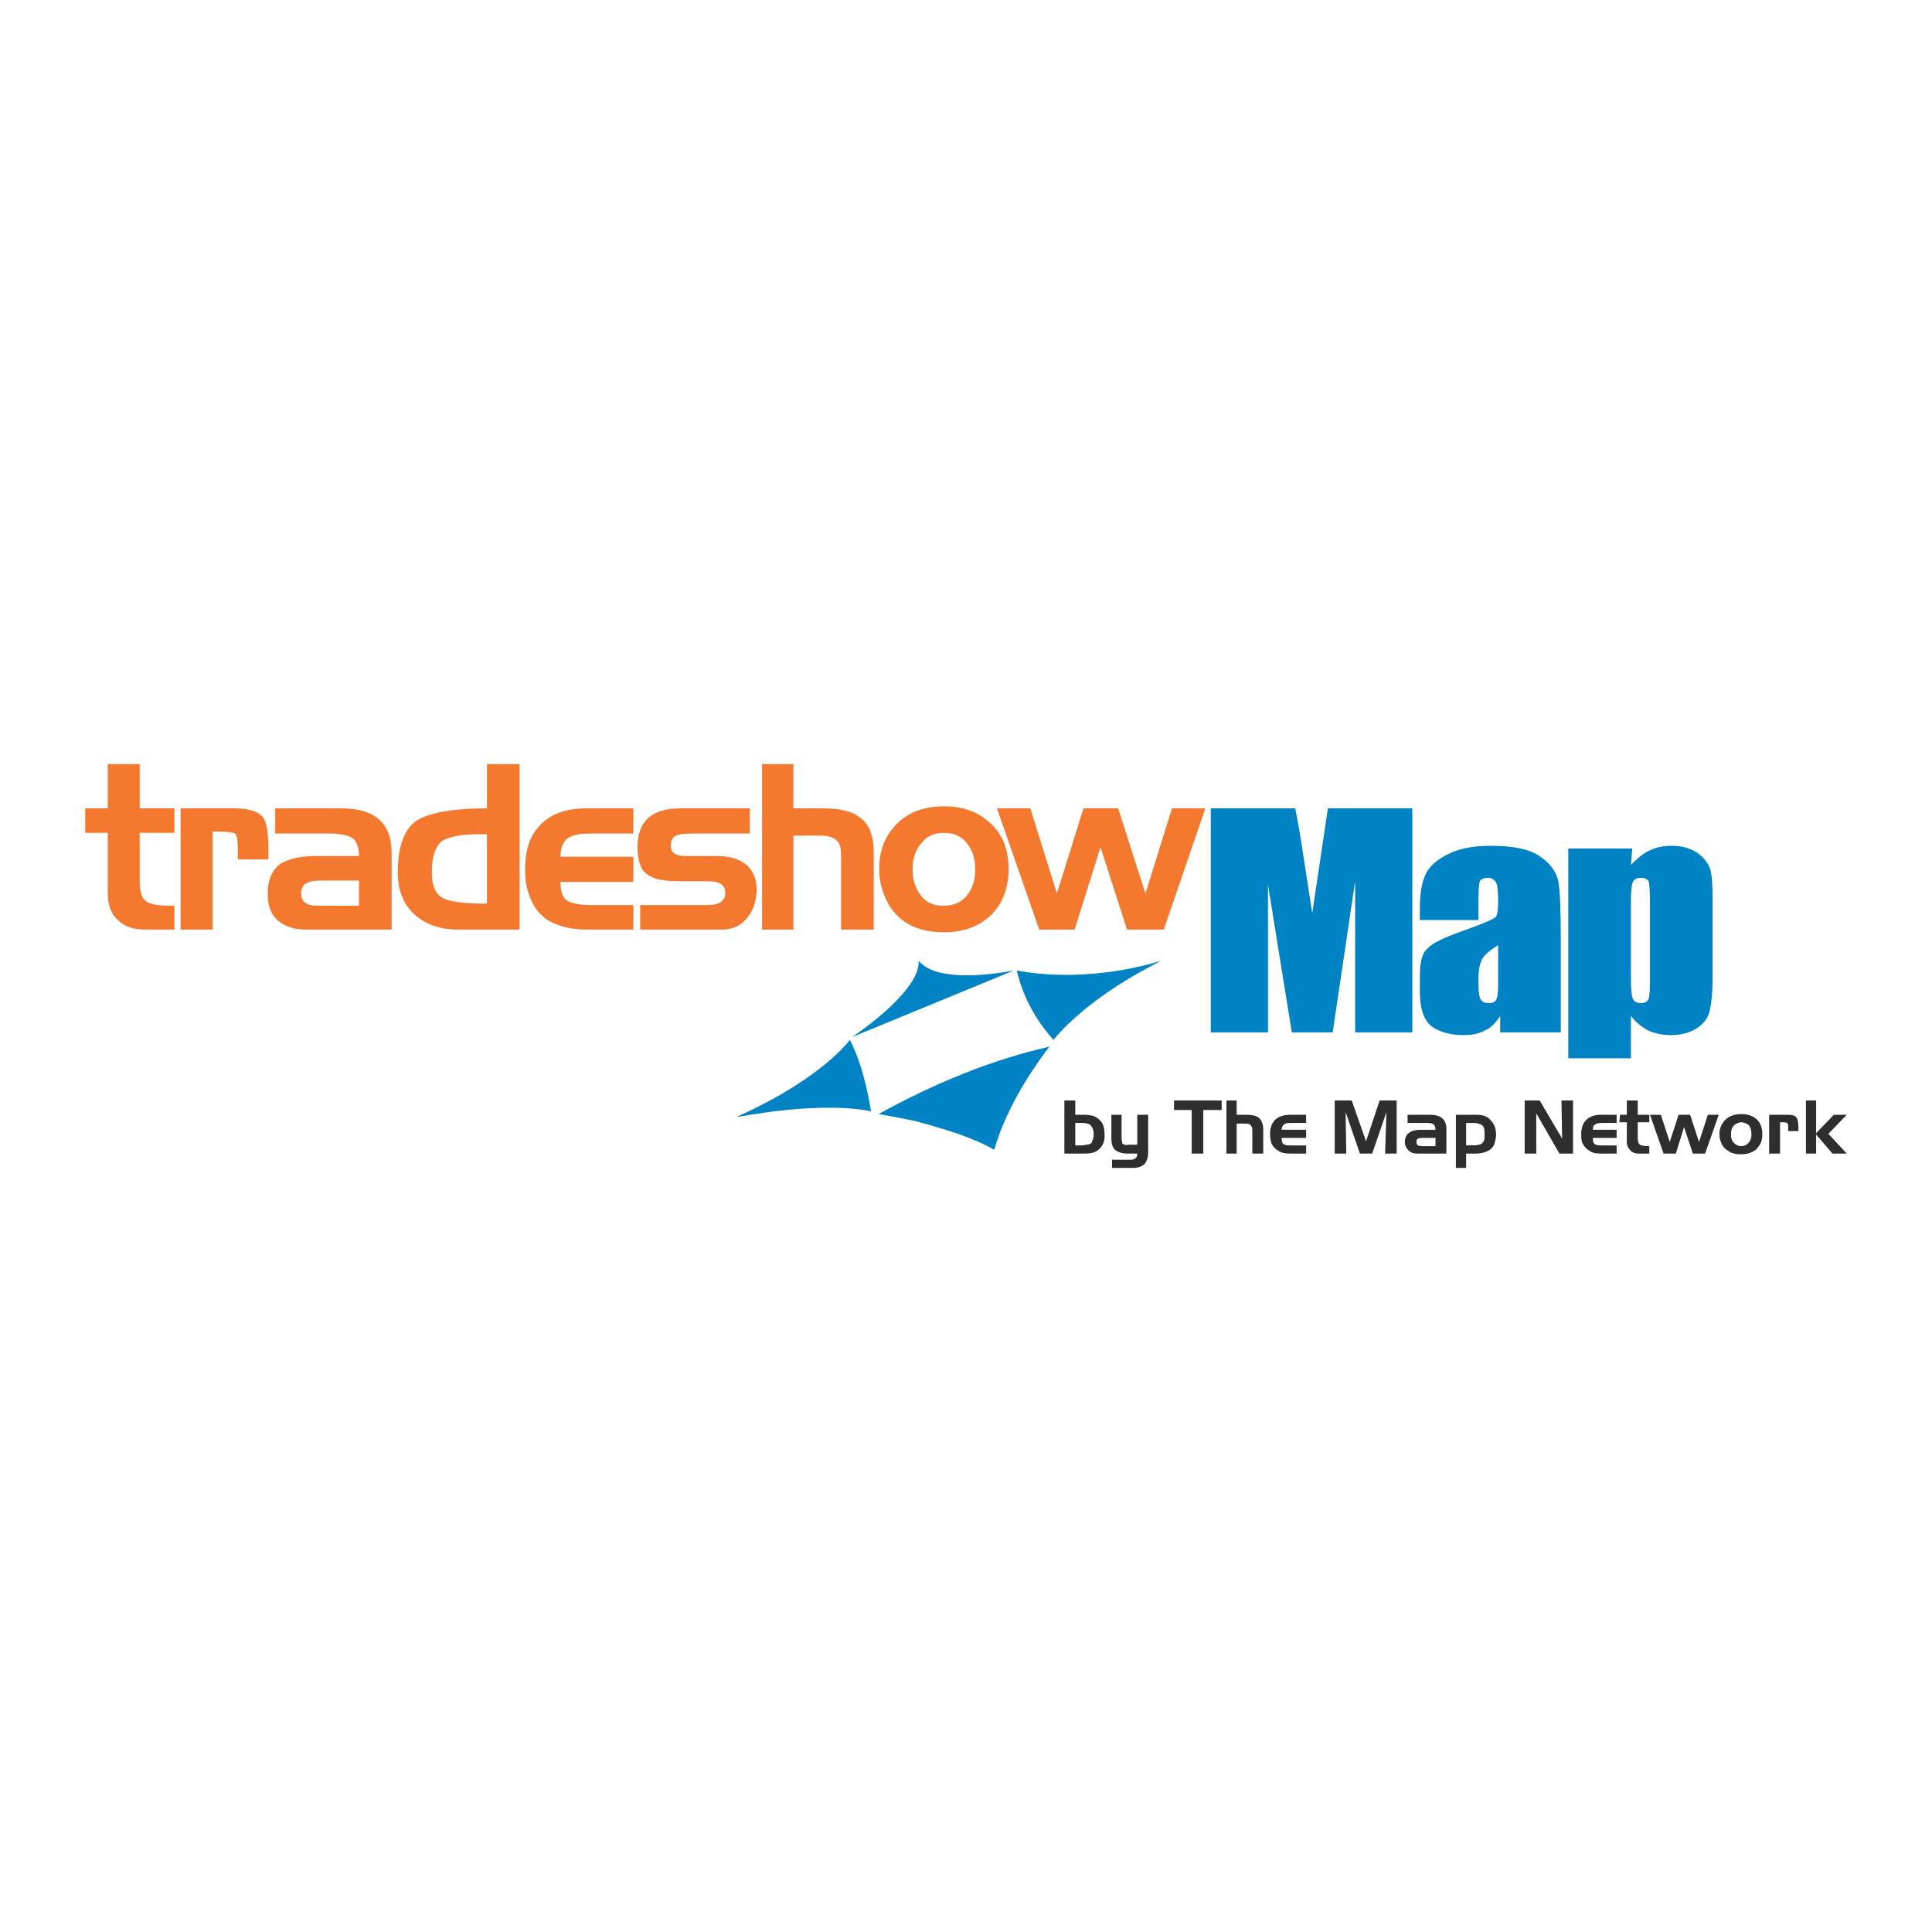 <?xml version="1.0" encoding="utf-8"?>
<!-- Generator: Adobe Illustrator 13.0.0, SVG Export Plug-In . SVG Version: 6.00 Build 14948)  -->
<!DOCTYPE svg PUBLIC "-//W3C//DTD SVG 1.0//EN" "http://www.w3.org/TR/2001/REC-SVG-20010904/DTD/svg10.dtd">
<svg version="1.0" id="Layer_1" xmlns="http://www.w3.org/2000/svg" xmlns:xlink="http://www.w3.org/1999/xlink" x="0px" y="0px"
	 width="192.756px" height="192.756px" viewBox="0 0 192.756 192.756" enable-background="new 0 0 192.756 192.756"
	 xml:space="preserve">
<g>
	<polygon fill-rule="evenodd" clip-rule="evenodd" fill="#FFFFFF" points="0,0 192.756,0 192.756,192.756 0,192.756 0,0 	"/>
	<path fill-rule="evenodd" clip-rule="evenodd" fill="#0083C5" d="M140.909,80.651v22.351h-5.706V87.92l-2.242,15.082h-4.076
		l-2.378-14.742v14.742h-5.706V80.651h8.424c0.271,1.359,0.543,2.921,0.815,4.755l0.883,5.707l1.562-10.462H140.909L140.909,80.651z
		"/>
	<path fill-rule="evenodd" clip-rule="evenodd" fill="#0083C5" d="M147.499,91.792h-5.843v-1.223c0-1.427,0.204-2.513,0.544-3.261
		c0.34-0.815,1.087-1.495,2.174-2.038c1.155-0.611,2.582-0.883,4.348-0.883c2.106,0,3.669,0.272,4.756,0.951s1.698,1.495,1.97,2.446
		c0.204,1.019,0.272,2.989,0.272,6.046v9.171h-6.047v-1.631c-0.407,0.611-0.883,1.155-1.494,1.427
		c-0.611,0.34-1.291,0.476-2.174,0.476c-1.087,0-2.106-0.204-2.989-0.747c-0.884-0.544-1.359-1.767-1.359-3.601v-1.495
		c0-1.358,0.204-2.31,0.748-2.785c0.476-0.543,1.63-1.087,3.532-1.766c2.106-0.748,3.193-1.223,3.329-1.427
		c0.136-0.272,0.203-0.748,0.203-1.562c0-0.951-0.067-1.562-0.203-1.834c-0.204-0.34-0.476-0.476-0.815-0.476
		c-0.407,0-0.68,0.136-0.815,0.34c-0.067,0.272-0.136,0.883-0.136,1.902V91.792L147.499,91.792z M149.469,94.306
		c-1.019,0.611-1.562,1.155-1.698,1.63c-0.203,0.476-0.271,1.087-0.271,1.903c0,0.951,0.068,1.562,0.204,1.834
		s0.407,0.407,0.815,0.407c0.407,0,0.679-0.136,0.747-0.34c0.136-0.203,0.203-0.747,0.203-1.698V94.306L149.469,94.306z"/>
	<path fill-rule="evenodd" clip-rule="evenodd" fill="#0083C5" d="M162.853,84.659l-0.136,1.63c0.611-0.611,1.223-1.155,1.834-1.427
		c0.68-0.34,1.427-0.476,2.242-0.476c0.951,0,1.766,0.204,2.514,0.68c0.679,0.475,1.086,1.019,1.29,1.562
		c0.204,0.611,0.272,1.63,0.272,3.125v7.676c0,1.698-0.136,2.854-0.34,3.601c-0.204,0.68-0.68,1.223-1.358,1.631
		c-0.68,0.407-1.495,0.611-2.446,0.611c-0.815,0-1.494-0.136-2.174-0.408c-0.68-0.339-1.291-0.814-1.834-1.494v4.212h-6.25V84.659
		H162.853L162.853,84.659z M164.619,90.026c0-1.155-0.068-1.834-0.137-2.106c-0.136-0.204-0.339-0.34-0.814-0.34
		c-0.34,0-0.611,0.136-0.748,0.408c-0.136,0.272-0.203,0.951-0.203,2.038v7.609c0,1.087,0.067,1.767,0.203,2.038
		c0.137,0.271,0.408,0.407,0.815,0.407c0.34,0,0.611-0.136,0.747-0.407c0.068-0.204,0.137-0.815,0.137-1.834V90.026L164.619,90.026z
		"/>
	<path fill-rule="evenodd" clip-rule="evenodd" fill="#0083C5" d="M84.795,103.749c-0.679,0.883-3.736,4.28-11.141,7.608v0.068
		c7.948-1.427,12.092-0.815,13.247-0.544C86.493,108.437,85.95,106.059,84.795,103.749L84.795,103.749z"/>
	<path fill-rule="evenodd" clip-rule="evenodd" fill="#0083C5" d="M87.648,111.153c0.543,0.068,1.902,0.34,3.601,0.68
		c1.291,0.34,2.717,0.747,4.144,1.223c1.358,0.476,2.717,1.02,3.736,1.631h0.068c1.427-4.892,4.619-9.104,5.503-10.258
		C99.266,105.651,93.559,107.893,87.648,111.153L87.648,111.153z"/>
	<path fill-rule="evenodd" clip-rule="evenodd" fill="#0083C5" d="M101.439,96.819c0.611,2.582,1.834,4.892,3.668,6.93
		c0.815-1.02,3.94-4.483,10.734-7.88l0,0C108.232,98.11,102.458,97.023,101.439,96.819L101.439,96.819z"/>
	<path fill-rule="evenodd" clip-rule="evenodd" fill="#0083C5" d="M91.86,96.072c-0.136-0.136-0.204-0.204-0.204-0.204
		c0,0.067,0,0.136,0,0.204c-0.136,3.125-6.658,7.404-6.658,7.404l16.168-6.657C101.167,96.819,94.102,98.314,91.86,96.072
		L91.86,96.072z"/>
	<path fill-rule="evenodd" clip-rule="evenodd" fill="#F4792E" d="M10.746,83.097H8.504v-2.446h2.242v-4.416h3.193v4.416h3.464
		v2.446h-3.464v4.891c0,0.951,0.204,1.63,0.611,1.902c0.408,0.34,1.223,0.476,2.513,0.476h0.34v2.377h-2.989
		c-1.155,0-2.106-0.339-2.717-1.019c-0.679-0.611-0.951-1.562-0.951-2.717V83.097L10.746,83.097z"/>
	<path fill-rule="evenodd" clip-rule="evenodd" fill="#F4792E" d="M21.208,92.743h-3.193V80.651h5.435
		c1.427,0,2.377,0.34,2.785,0.883s0.543,1.698,0.543,3.465v0.747h-3.057v-1.019c0-0.883-0.068-1.359-0.272-1.562
		c-0.204-0.136-0.951-0.204-2.242-0.204V92.743L21.208,92.743z"/>
	<path fill-rule="evenodd" clip-rule="evenodd" fill="#F4792E" d="M32.893,83.165h-5.435v-2.514h6.589
		c3.397,0,5.027,1.495,5.027,4.484v7.608h-8.628c-1.155,0-2.106-0.339-2.785-0.951c-0.68-0.68-0.951-1.495-0.951-2.65
		c0-1.427,0.476-2.445,1.427-3.057c0.747-0.408,1.902-0.68,3.397-0.68h4.28c0-0.815-0.204-1.427-0.612-1.766
		C34.795,83.368,34.047,83.165,32.893,83.165L32.893,83.165z M31.806,90.366h4.008v-2.514h-3.805c-0.611,0-1.019,0.068-1.291,0.204
		c-0.408,0.136-0.68,0.543-0.68,1.019c0,0.543,0.204,0.883,0.476,1.019C30.787,90.297,31.194,90.366,31.806,90.366L31.806,90.366z"
		/>
	<path fill-rule="evenodd" clip-rule="evenodd" fill="#F4792E" d="M48.585,76.235h3.261v16.508h-6.182
		c-1.699,0-3.057-0.475-4.144-1.358c-1.223-1.019-1.834-2.514-1.834-4.348c0-2.514,0.612-4.212,1.767-5.096
		c1.223-0.815,3.532-1.291,7.133-1.291V76.235L48.585,76.235z M48.585,90.162v-6.929h-0.339c-0.136,0-0.272,0-0.408,0
		c-1.902,0-3.125,0.272-3.736,0.68c-0.68,0.543-1.019,1.562-1.019,3.125c0,1.358,0.408,2.242,1.155,2.581
		C44.917,89.958,46.344,90.162,48.585,90.162L48.585,90.162z"/>
	<path fill-rule="evenodd" clip-rule="evenodd" fill="#F4792E" d="M63.191,90.297v2.446h-4.687c-1.563,0-2.854-0.339-3.873-0.951
		c-0.815-0.543-1.427-1.359-1.766-2.31c-0.34-0.815-0.476-1.698-0.476-2.785c0-1.767,0.408-3.125,1.291-4.144
		c1.087-1.291,2.65-1.902,4.824-1.902h4.687v2.514h-4.212c-1.087,0-1.834,0.136-2.242,0.408c-0.543,0.34-0.815,0.951-0.815,1.902
		h7.269v2.513h-7.269c0,0.951,0.204,1.562,0.611,1.834c0.407,0.272,1.223,0.475,2.378,0.475H63.191L63.191,90.297z"/>
	<path fill-rule="evenodd" clip-rule="evenodd" fill="#F4792E" d="M72.091,92.743h-8.22v-2.446h6.726
		c1.155,0,1.766-0.407,1.766-1.222c0-0.815-0.611-1.155-1.766-1.155h-2.786c-0.951,0-1.63-0.068-2.174-0.204
		c-0.611-0.136-1.155-0.475-1.495-0.883c-0.339-0.543-0.543-1.291-0.543-2.31c0-2.582,1.427-3.872,4.28-3.872h6.929v2.514h-5.707
		c-0.815,0-1.359,0.068-1.63,0.204c-0.34,0.136-0.544,0.476-0.544,1.019c0,0.68,0.476,1.019,1.495,1.019h2.989
		c1.155,0,2.106,0.204,2.786,0.68c0.815,0.543,1.291,1.426,1.291,2.649c0,1.155-0.34,2.106-0.952,2.853
		C73.925,92.336,73.11,92.743,72.091,92.743L72.091,92.743z"/>
	<path fill-rule="evenodd" clip-rule="evenodd" fill="#F4792E" d="M79.156,92.743h-3.125V76.235h3.125v4.416h2.921
		c1.698,0,2.921,0.271,3.668,0.883c0.951,0.611,1.427,1.834,1.427,3.533v7.676h-3.261v-7.269c0-0.748-0.068-1.223-0.339-1.495
		c-0.272-0.407-0.883-0.611-1.767-0.611h-2.649V92.743L79.156,92.743z"/>
	<path fill-rule="evenodd" clip-rule="evenodd" fill="#F4792E" d="M94.17,93.015c-1.562,0-2.853-0.339-3.872-1.019
		c-0.883-0.611-1.562-1.427-1.97-2.446c-0.408-0.883-0.611-1.834-0.611-2.853c0-1.698,0.476-3.057,1.495-4.212
		c1.155-1.359,2.854-2.038,4.959-2.038c1.767,0,3.261,0.475,4.416,1.494c1.358,1.087,2.038,2.718,2.038,4.756
		c0,1.834-0.544,3.329-1.631,4.483C97.771,92.404,96.208,93.015,94.17,93.015L94.17,93.015z M94.102,90.366
		c0.815,0,1.495-0.204,2.038-0.679c0.747-0.68,1.155-1.63,1.155-2.921c0-1.223-0.339-2.106-0.951-2.786
		c-0.543-0.611-1.291-0.883-2.174-0.883s-1.63,0.271-2.174,0.951c-0.611,0.611-0.951,1.562-0.951,2.717
		c0,1.087,0.34,1.97,0.883,2.649C92.472,90.094,93.219,90.366,94.102,90.366L94.102,90.366z"/>
	<polygon fill-rule="evenodd" clip-rule="evenodd" fill="#F4792E" points="116.113,92.743 112.444,92.743 109.795,84.523 
		107.214,92.743 103.681,92.743 99.469,80.651 102.798,80.651 105.447,89.143 108.097,80.651 111.562,80.651 114.278,89.143 
		116.929,80.651 120.257,80.651 116.113,92.743 	"/>
	<path fill-rule="evenodd" clip-rule="evenodd" fill="#2F2E2F" d="M108.776,112.24c0.203,0.204,0.339,0.476,0.339,0.884
		c0,0.136,0,0.204,0,0.271c-0.067,0.271-0.136,0.476-0.203,0.611c-0.136,0.136-0.271,0.204-0.544,0.204
		c-0.136,0.067-0.407,0.067-0.747,0.067h-0.34v-2.241h0.68C108.301,112.037,108.641,112.104,108.776,112.24L108.776,112.24
		L108.776,112.24z M108.232,115.094c0.476,0,0.883-0.067,1.223-0.271c0.272-0.204,0.476-0.407,0.611-0.747
		c0.137-0.271,0.137-0.544,0.137-0.815c0-0.747-0.137-1.223-0.544-1.562c-0.34-0.34-0.815-0.476-1.494-0.476h-0.884v-1.427h-1.087
		v5.299H108.232L108.232,115.094z"/>
	<path fill-rule="evenodd" clip-rule="evenodd" fill="#2F2E2F" d="M111.969,114.075c0-0.136-0.067-0.271-0.067-0.544v-2.31h-1.02
		v2.378c0,0.543,0.136,0.951,0.408,1.154c0.271,0.204,0.679,0.34,1.223,0.34h0.951c0,0.272-0.068,0.408-0.204,0.476
		c-0.067,0.068-0.204,0.136-0.407,0.136h-1.902v0.815h2.105c0.476,0,0.884-0.136,1.155-0.407c0.204-0.272,0.34-0.611,0.34-1.155
		v-3.736h-1.087v2.989h-0.884C112.309,114.278,112.104,114.211,111.969,114.075L111.969,114.075L111.969,114.075z"/>
	<polygon fill-rule="evenodd" clip-rule="evenodd" fill="#2F2E2F" points="120.053,110.746 121.888,110.746 121.888,109.795 
		117.132,109.795 117.132,110.746 118.898,110.746 118.898,115.094 120.053,115.094 120.053,110.746 	"/>
	<path fill-rule="evenodd" clip-rule="evenodd" fill="#2F2E2F" d="M123.382,112.104h0.884c0.271,0,0.476,0.068,0.543,0.204
		c0.068,0.068,0.136,0.204,0.136,0.476v2.31h1.087v-2.445c0-0.544-0.203-0.951-0.476-1.155c-0.271-0.204-0.679-0.271-1.223-0.271
		h-0.951v-1.427h-1.019v5.299h1.019V112.104L123.382,112.104z"/>
	<path fill-rule="evenodd" clip-rule="evenodd" fill="#2F2E2F" d="M128.885,114.278c-0.407,0-0.679,0-0.815-0.136
		c-0.136-0.067-0.203-0.271-0.203-0.611h2.445v-0.815h-2.445c0-0.271,0.136-0.476,0.271-0.543c0.136-0.136,0.407-0.136,0.747-0.136
		h1.427v-0.815h-1.562c-0.747,0-1.291,0.204-1.631,0.611c-0.271,0.34-0.407,0.747-0.407,1.291c0,0.34,0.068,0.68,0.136,0.951
		c0.136,0.271,0.34,0.543,0.611,0.679c0.34,0.272,0.748,0.34,1.291,0.34h1.562v-0.815H128.885L128.885,114.278z"/>
	<polygon fill-rule="evenodd" clip-rule="evenodd" fill="#2F2E2F" points="134.252,110.95 135.679,115.094 136.901,115.094 
		138.328,110.95 138.192,115.094 139.347,115.094 139.347,109.795 137.648,109.795 136.29,113.871 134.863,109.795 133.165,109.795 
		133.165,115.094 134.319,115.094 134.252,110.95 	"/>
	<path fill-rule="evenodd" clip-rule="evenodd" fill="#2F2E2F" d="M143.016,112.173c0.136,0.136,0.203,0.271,0.203,0.543h-1.426
		c-0.476,0-0.884,0.068-1.155,0.272c-0.271,0.136-0.476,0.476-0.476,0.951c0,0.339,0.136,0.611,0.34,0.814
		c0.271,0.272,0.543,0.34,0.951,0.34h2.854v-2.445c0-0.951-0.544-1.427-1.631-1.427h-2.242v0.815h1.834
		C142.607,112.037,142.88,112.037,143.016,112.173L143.016,112.173L143.016,112.173z M141.453,114.278
		c-0.068-0.067-0.136-0.203-0.136-0.339c0-0.204,0.067-0.34,0.203-0.34c0.068-0.068,0.204-0.068,0.408-0.068h1.29v0.815h-1.358
		C141.656,114.347,141.521,114.278,141.453,114.278L141.453,114.278L141.453,114.278z"/>
	<path fill-rule="evenodd" clip-rule="evenodd" fill="#2F2E2F" d="M146.276,115.094h0.951c0.543,0,1.019-0.136,1.358-0.34
		c0.271-0.203,0.476-0.407,0.544-0.747c0.067-0.271,0.136-0.476,0.136-0.815c0-0.611-0.204-1.087-0.544-1.426
		c-0.339-0.408-0.815-0.544-1.427-0.544h-2.038v5.299h1.02V115.094L146.276,115.094z M147.975,113.939
		c-0.068,0.136-0.271,0.271-0.476,0.271c-0.136,0.067-0.407,0.067-0.815,0.067h-0.407v-2.241h0.407c0.408,0,0.68,0,0.815,0.067
		c0.204,0.068,0.407,0.136,0.476,0.272c0.136,0.203,0.136,0.475,0.136,0.814S148.11,113.804,147.975,113.939L147.975,113.939
		L147.975,113.939z"/>
	<polygon fill-rule="evenodd" clip-rule="evenodd" fill="#2F2E2F" points="153.273,111.086 155.584,115.094 156.942,115.094 
		156.942,109.795 155.787,109.795 155.855,113.6 153.613,109.795 152.119,109.795 152.119,115.094 153.273,115.094 153.273,111.086 
			"/>
	<path fill-rule="evenodd" clip-rule="evenodd" fill="#2F2E2F" d="M159.863,114.278c-0.34,0-0.611,0-0.747-0.136
		c-0.136-0.067-0.204-0.271-0.204-0.611h2.378v-0.815h-2.378c0-0.271,0.068-0.476,0.271-0.543c0.137-0.136,0.408-0.136,0.748-0.136
		h1.358v-0.815h-1.562c-0.68,0-1.223,0.204-1.562,0.611c-0.271,0.34-0.407,0.747-0.407,1.291c0,0.34,0,0.68,0.136,0.951
		s0.339,0.543,0.611,0.679c0.271,0.272,0.747,0.34,1.29,0.34h1.495v-0.815H159.863L159.863,114.278z"/>
	<path fill-rule="evenodd" clip-rule="evenodd" fill="#2F2E2F" d="M162.309,113.871c0,0.407,0.136,0.68,0.34,0.883
		c0.204,0.272,0.544,0.34,0.884,0.34h1.019v-0.747h-0.136c-0.408,0-0.68-0.068-0.815-0.136c-0.136-0.136-0.204-0.34-0.204-0.68
		v-1.562h1.155v-0.747h-1.155v-1.427h-1.087v1.427h-0.679l-0.068,0.747h0.747V113.871L162.309,113.871z"/>
	<polygon fill-rule="evenodd" clip-rule="evenodd" fill="#2F2E2F" points="171.48,111.222 170.393,111.222 169.51,113.939 
		168.627,111.222 167.472,111.222 166.589,113.939 165.706,111.222 164.619,111.222 165.978,115.094 167.2,115.094 168.016,112.444 
		168.898,115.094 170.121,115.094 171.48,111.222 	"/>
	<path fill-rule="evenodd" clip-rule="evenodd" fill="#2F2E2F" d="M175.284,114.551c0.408-0.34,0.544-0.815,0.544-1.427
		s-0.204-1.155-0.611-1.494c-0.408-0.341-0.883-0.477-1.495-0.477c-0.679,0-1.223,0.204-1.63,0.612
		c-0.34,0.407-0.544,0.814-0.544,1.358c0,0.34,0.068,0.68,0.204,0.951c0.136,0.34,0.407,0.611,0.68,0.747
		c0.339,0.271,0.747,0.34,1.29,0.34c0.68,0,1.224-0.204,1.631-0.611H175.284L175.284,114.551z M172.975,114.007
		c-0.204-0.203-0.271-0.476-0.271-0.815c0-0.407,0.067-0.679,0.271-0.883s0.476-0.34,0.747-0.34c0.272,0,0.544,0.136,0.748,0.271
		c0.203,0.272,0.271,0.544,0.271,0.951c0,0.408-0.136,0.68-0.34,0.884c-0.204,0.203-0.407,0.271-0.68,0.271
		C173.382,114.347,173.179,114.211,172.975,114.007L172.975,114.007L172.975,114.007z"/>
	<path fill-rule="evenodd" clip-rule="evenodd" fill="#2F2E2F" d="M177.594,111.969c0.408,0,0.612,0,0.68,0.068
		c0.136,0.067,0.136,0.203,0.136,0.476v0.339h1.02v-0.271c0-0.543-0.068-0.95-0.204-1.087c-0.136-0.204-0.407-0.271-0.951-0.271
		h-1.766v3.872h1.086V111.969L177.594,111.969z"/>
	<polygon fill-rule="evenodd" clip-rule="evenodd" fill="#2F2E2F" points="181.194,113.191 182.825,115.094 184.252,115.094 
		182.418,113.124 184.252,111.222 182.961,111.222 181.194,113.056 181.194,109.795 180.176,109.795 180.176,115.094 
		181.194,115.094 181.194,113.191 	"/>
</g>
</svg>
